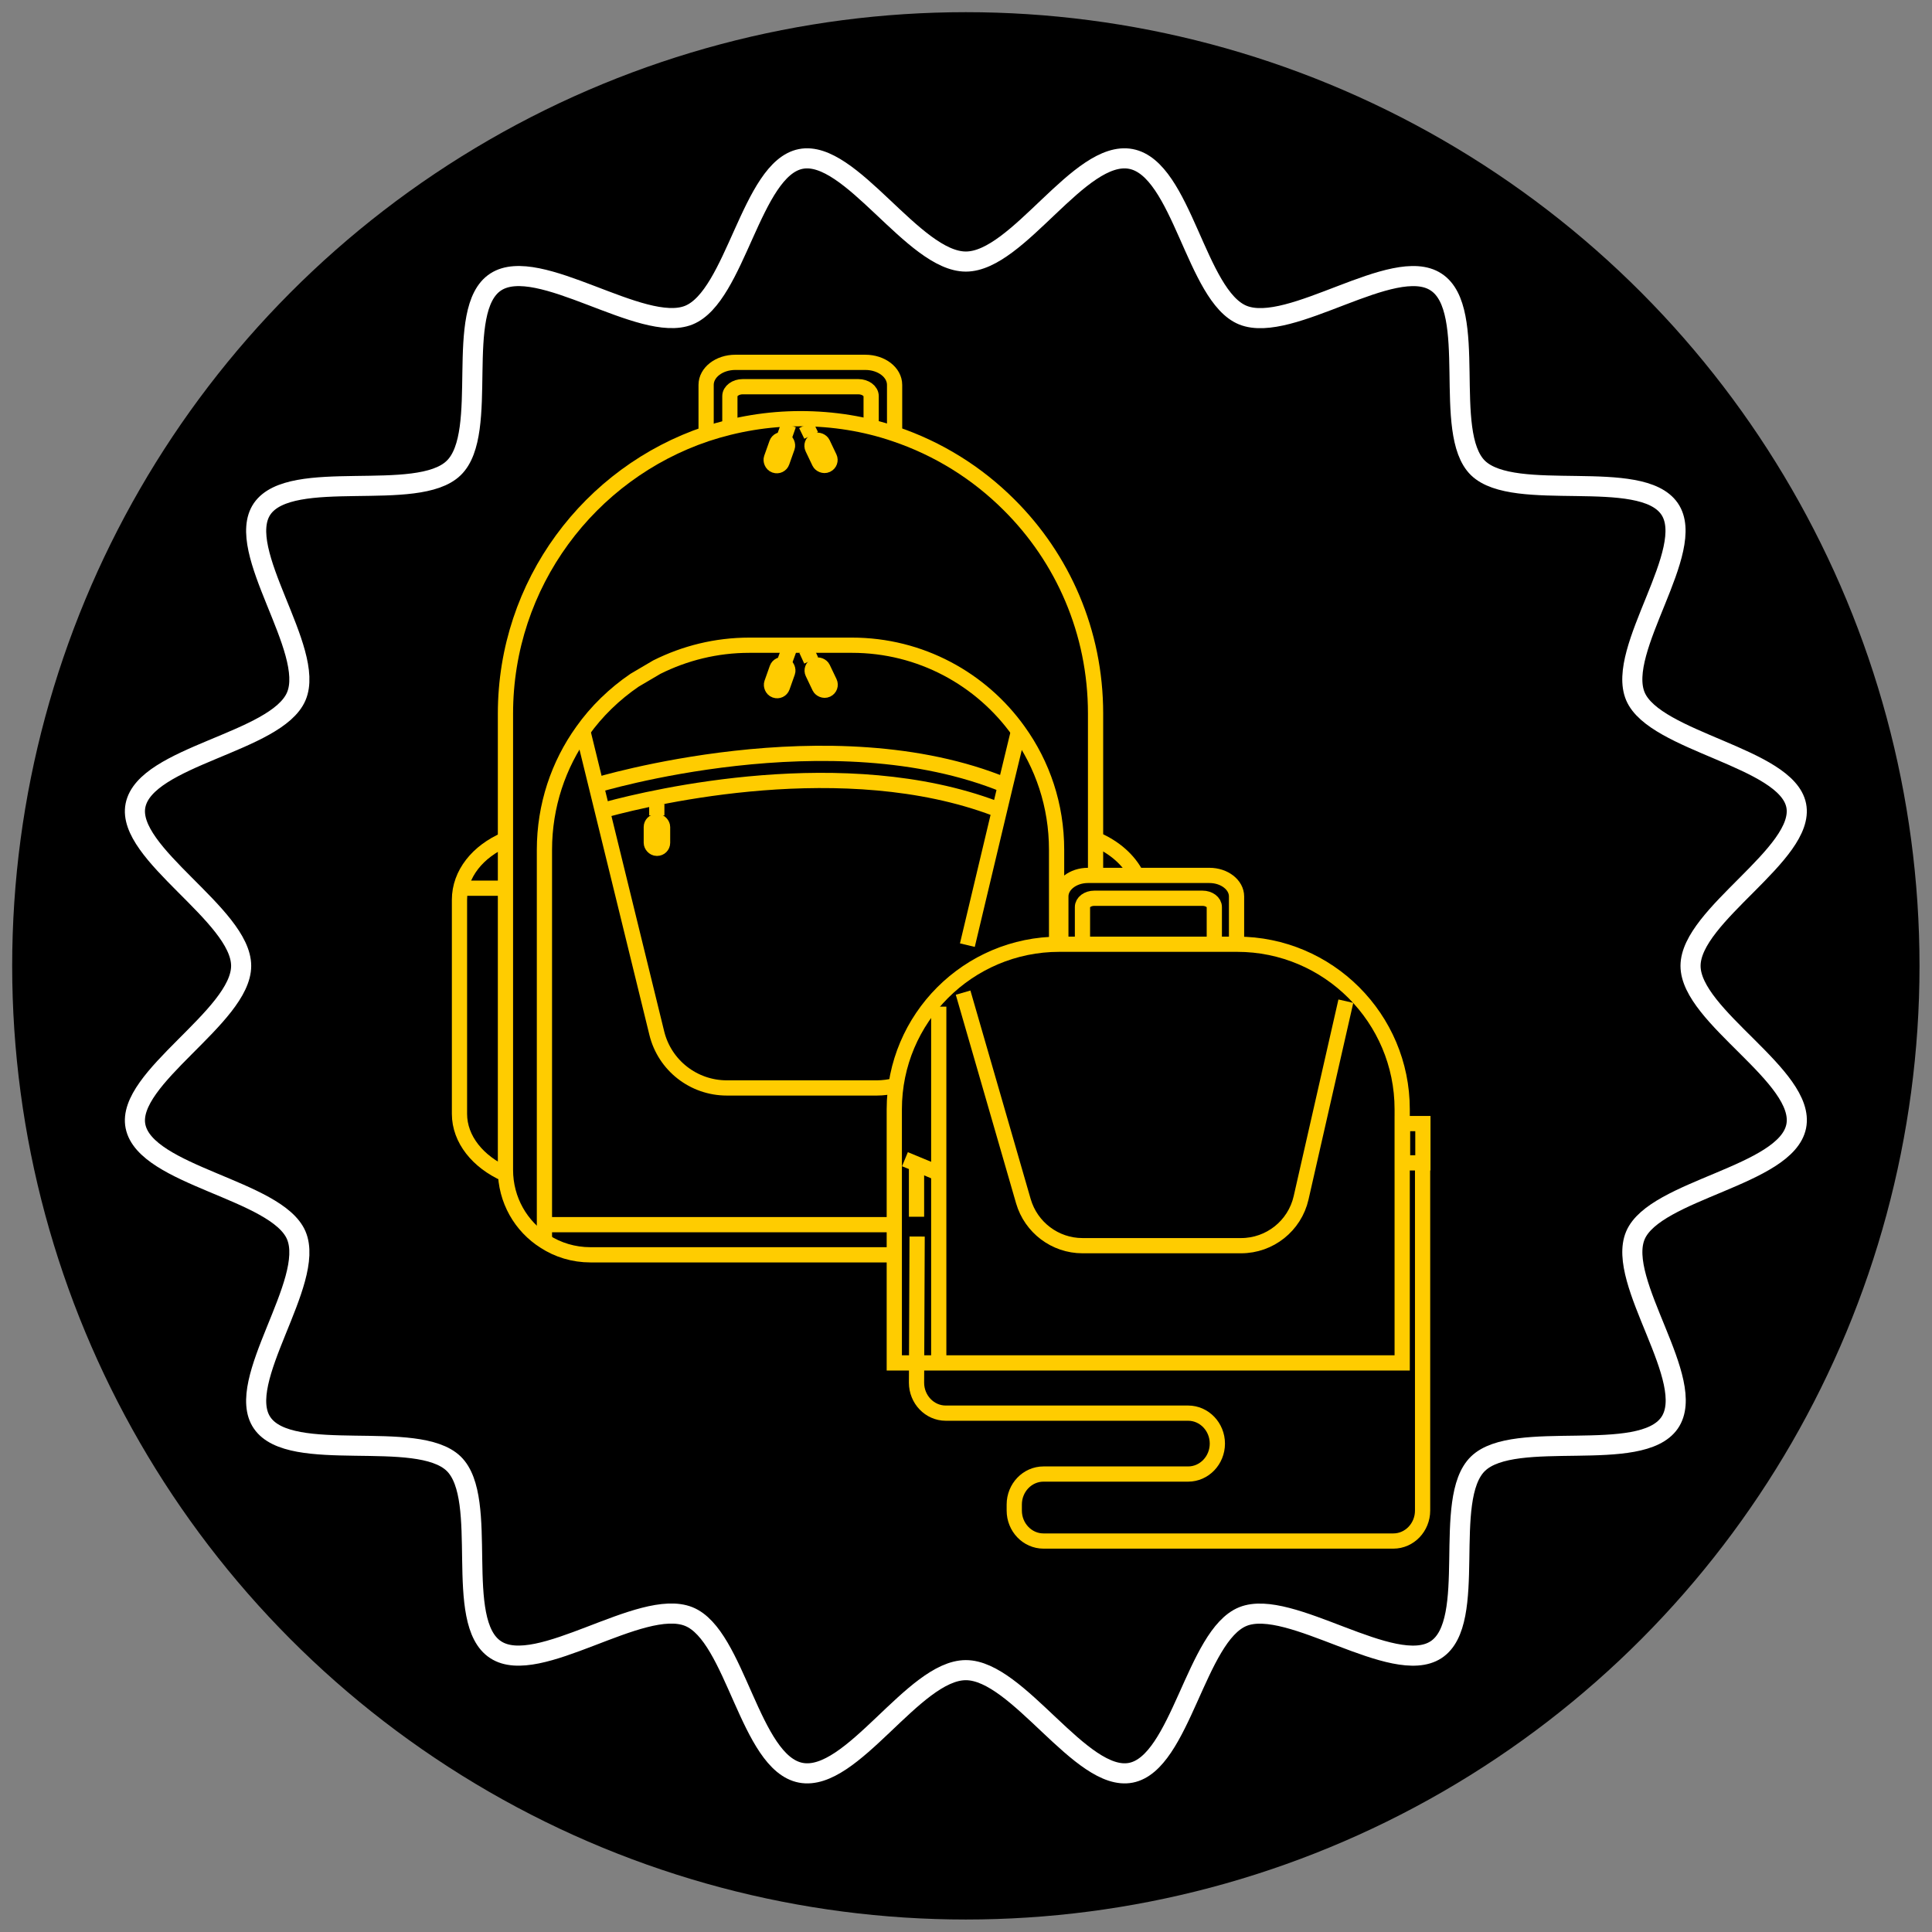 <?xml version="1.0" encoding="UTF-8"?>
<svg id="Capa_1" data-name="Capa 1" xmlns="http://www.w3.org/2000/svg" viewBox="0 0 63.45 63.45">
  <rect x="0" y="0" width="63.45" height="63.45" fill="#808080" stroke="none"/>
  <defs>
    <style>
      .cls-1 {
        stroke: #fc0;
        stroke-miterlimit: 10;
        stroke-width: .5px;
      }

      .cls-1, .cls-2 {
        fill: none;
      }

      .cls-2 {
        stroke: #fff;
        stroke-linecap: round;
        stroke-linejoin: round;
        stroke-width: .66px;
      }
    </style>
  </defs>
  <g>
    <circle cx="31.72" cy="31.72" r="31.32"/>
    <path class="cls-2" d="M31.72,8.59c-1.72,0-3.79-3.69-5.42-3.37s-2.14,4.51-3.68,5.13-4.94-2-6.34-1.09-.18,4.95-1.38,6.11c-1.19,1.16-5.34-.03-6.29,1.34-.93,1.36,1.77,4.64,1.12,6.16s-4.95,1.95-5.28,3.58c-.32,1.58,3.47,3.6,3.47,5.27s-3.79,3.69-3.47,5.27c.33,1.63,4.64,2.08,5.28,3.58.65,1.53-2.05,4.81-1.12,6.16.94,1.37,5.09.18,6.29,1.34,1.19,1.16-.03,5.2,1.38,6.11,1.39.91,4.77-1.72,6.34-1.09,1.54.62,2,4.81,3.68,5.13s3.7-3.37,5.42-3.37,3.79,3.69,5.42,3.37,2.14-4.51,3.68-5.13,4.94,2,6.34,1.09.18-4.95,1.38-6.11,5.34.03,6.29-1.34-1.77-4.64-1.12-6.16c.64-1.5,4.95-1.95,5.28-3.58s-3.47-3.6-3.47-5.27,3.79-3.69,3.47-5.27-4.64-2.08-5.28-3.58c-.65-1.53,2.05-4.81,1.12-6.16-.94-1.37-5.09-.18-6.29-1.34-1.19-1.16.03-5.2-1.38-6.11-1.39-.91-4.77,1.72-6.34,1.09-1.54-.62-2-4.81-3.68-5.13s-3.7,3.37-5.42,3.37Z"/>
  </g>
  <g>
    <path class="cls-1" d="M16.6,27.57c-.91.39-1.51,1.13-1.51,1.98v7.03c0,.84.61,1.58,1.51,1.98"/>
    <line class="cls-1" x1="15.13" y1="29.17" x2="16.6" y2="29.17"/>
    <g>
      <path class="cls-1" d="M34.74,40.74s-.03.02-.05.03"/>
      <path class="cls-1" d="M35.98,28.75v-5.32c0-2.68-1.08-5.1-2.84-6.85-1.05-1.05-2.33-1.85-3.76-2.33-.97-.33-2.01-.5-3.09-.5s-2.12.18-3.09.5c-3.84,1.29-6.6,4.92-6.6,9.19v14.98c0,.99.51,1.86,1.29,2.35.43.28.95.44,1.5.44h9.99"/>
      <line class="cls-1" x1="34.7" y1="40.77" x2="34.7" y2="40.72"/>
      <path class="cls-1" d="M34.7,31.01v-3.1c0-1.46-.46-2.8-1.25-3.9-1.22-1.71-3.22-2.82-5.47-2.82h-3.37c-1.09,0-2.12.26-3.04.72l-.73.43c-.66.45-1.25,1.02-1.71,1.67-.79,1.1-1.25,2.45-1.25,3.9v12.86"/>
      <path class="cls-1" d="M28.61,13.98v-.97c0-.17-.19-.31-.42-.31h-3.8c-.23,0-.42.14-.42.31v.97"/>
      <path class="cls-1" d="M29.38,14.25v-1.61c0-.41-.43-.74-.96-.74h-4.27c-.53,0-.96.33-.96.74v1.61"/>
      <polyline class="cls-1" points="33.45 24.01 33.02 25.79 31.77 31.04"/>
      <path class="cls-1" d="M19.14,24.01l2.43,9.92c.26,1.06,1.21,1.8,2.3,1.8h4.93c.2,0,.4-.03.59-.07"/>
      <path class="cls-1" d="M19.57,25.79s7.73-2.36,13.45,0"/>
      <path class="cls-1" d="M19.93,26.58c1.55-.42,7.81-1.89,12.75-.03"/>
      <line class="cls-1" x1="29.38" y1="40.22" x2="17.89" y2="40.22"/>
      <path class="cls-1" d="M36,27.57c.61.26,1.08.68,1.33,1.18"/>
      <line class="cls-1" x1="21.57" y1="26.4" x2="21.57" y2="26.78"/>
      <rect class="cls-1" x="21.39" y="26.98" width=".37" height=".88" rx=".18" ry=".18"/>
      <line class="cls-1" x1="25.91" y1="21.34" x2="25.78" y2="21.7"/>
      <rect class="cls-1" x="25.42" y="21.82" width=".37" height=".88" rx=".18" ry=".18" transform="translate(8.91 -7.28) rotate(19.52)"/>
      <g>
        <line class="cls-1" x1="26.48" y1="21.34" x2="26.64" y2="21.69"/>
        <rect class="cls-1" x="26.78" y="21.82" width=".37" height=".88" rx=".18" ry=".18" transform="translate(-6.95 13.76) rotate(-25.48)"/>
      </g>
      <line class="cls-1" x1="25.9" y1="13.95" x2="25.77" y2="14.32"/>
      <rect class="cls-1" x="25.41" y="14.43" width=".37" height=".88" rx=".18" ry=".18" transform="translate(6.44 -7.7) rotate(19.52)"/>
      <g>
        <line class="cls-1" x1="26.47" y1="13.95" x2="26.64" y2="14.3"/>
        <rect class="cls-1" x="26.78" y="14.44" width=".37" height=".88" rx=".18" ry=".18" transform="translate(-3.78 13.04) rotate(-25.48)"/>
      </g>
    </g>
  </g>
  <g>
    <path class="cls-1" d="M34.8,31.01h5.83c2.99,0,5.42,2.43,5.42,5.42v8.33h-16.68v-8.33c0-2.99,2.43-5.42,5.42-5.42Z"/>
    <path class="cls-1" d="M39.88,30.94v-1.15c0-.16-.17-.29-.39-.29h-3.55c-.22,0-.39.13-.39.29v1.15"/>
    <path class="cls-1" d="M40.61,30.94v-1.5c0-.38-.4-.69-.89-.69h-3.99c-.49,0-.89.31-.89.69v1.5"/>
    <path class="cls-1" d="M44.2,32.88l-1.47,6.46c-.21.92-1.03,1.57-1.97,1.57h-5.21c-.9,0-1.69-.6-1.94-1.46l-1.98-6.85"/>
    <line class="cls-1" x1="30.83" y1="33.06" x2="30.83" y2="44.52"/>
    <line class="cls-1" x1="30.83" y1="38.53" x2="29.72" y2="38.07"/>
    <rect class="cls-1" x="46.06" y="36.9" width=".67" height="1.29"/>
    <line class="cls-1" x1="30.1" y1="39.96" x2="30.1" y2="38.29"/>
    <path class="cls-1" d="M46.72,38.27v11.34c0,.55-.43,1-.96,1h-11.49c-.53,0-.96-.45-.96-1v-.2c0-.55.43-1,.96-1h4.75c.53,0,.96-.45.96-1h0c0-.55-.43-1-.96-1h-7.96c-.53,0-.96-.45-.96-1l.02-4.8"/>
  </g>
</svg>